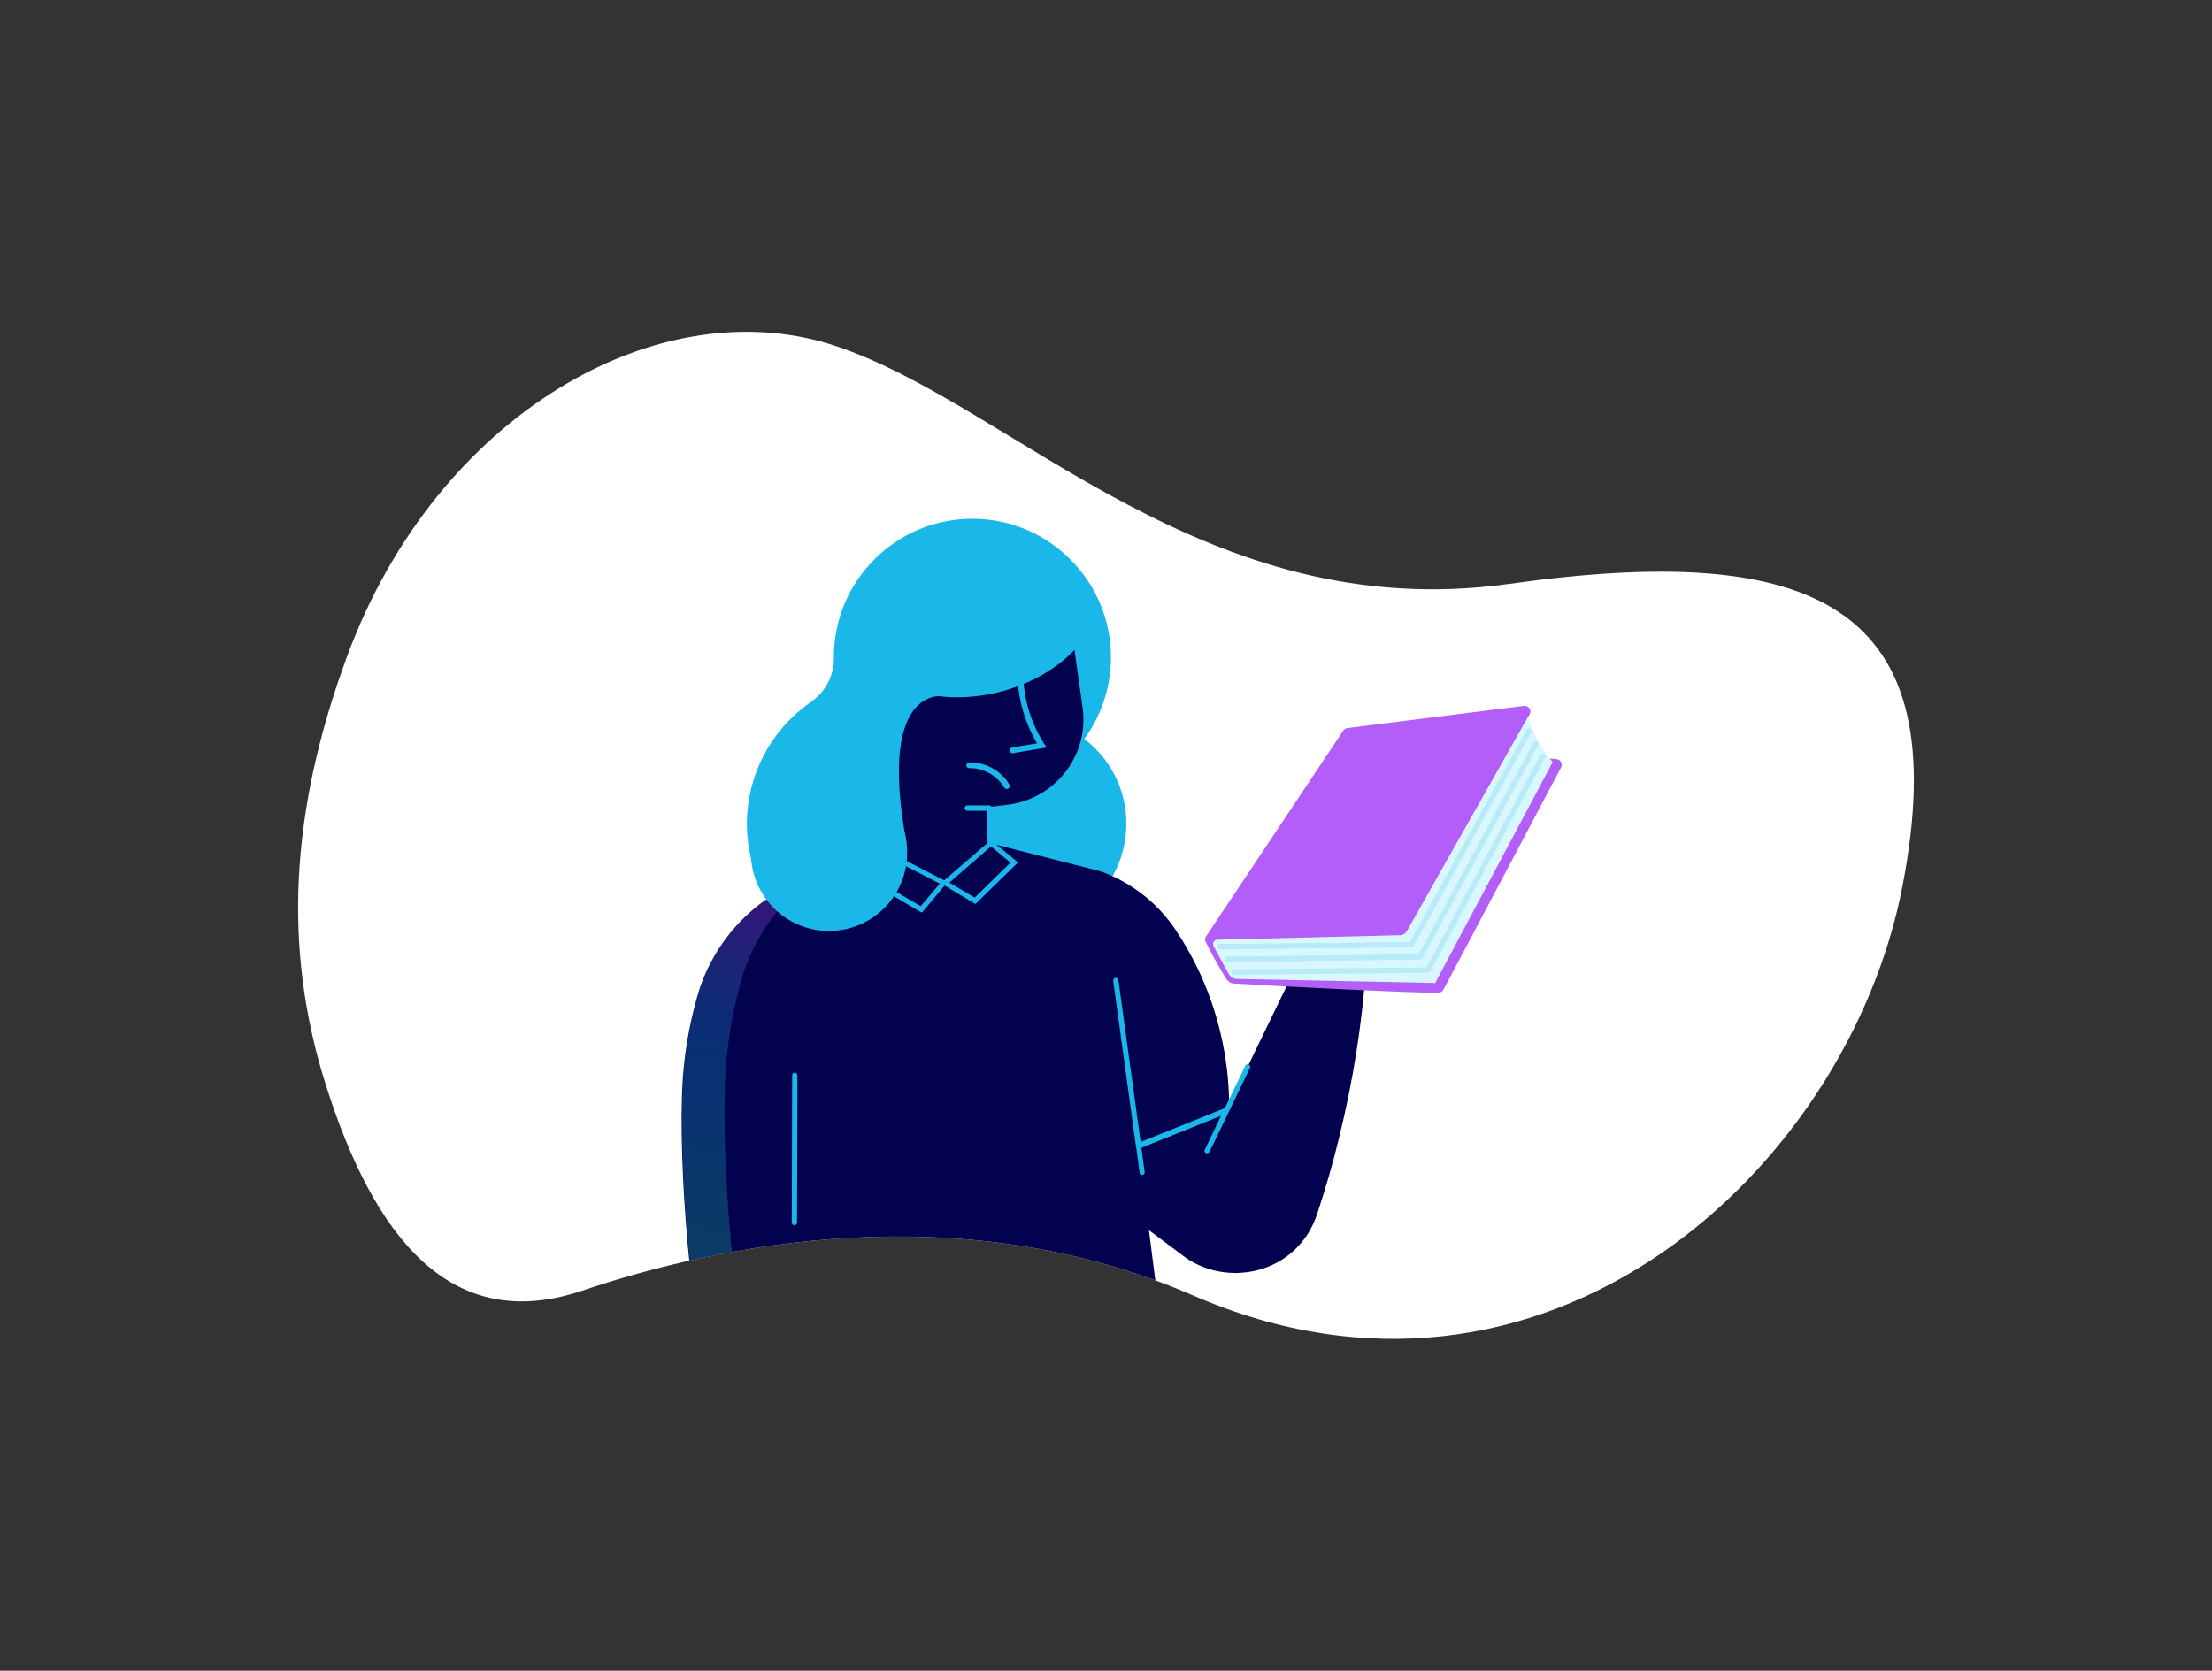 <?xml version="1.0" encoding="UTF-8"?> <svg xmlns="http://www.w3.org/2000/svg" xmlns:xlink="http://www.w3.org/1999/xlink" id="Layer_1" viewBox="0 0 1232.07 930.78"><rect x="0" y="0" width="1232.07" height="930.78" fill="#333333" stroke="none"/><defs><style>.cls-1{stroke:#b9eaf8;stroke-linecap:round;stroke-width:3px;}.cls-1,.cls-2{fill:none;}.cls-1,.cls-3{stroke-miterlimit:10;}.cls-4{clip-path:url(#clippath);}.cls-2,.cls-5,.cls-6,.cls-7,.cls-8,.cls-9,.cls-10{stroke-width:0px;}.cls-5{fill:url(#linear-gradient);}.cls-11{opacity:.5;}.cls-3{stroke:#1ab8e8;stroke-width:1.07px;}.cls-3,.cls-6{fill:#1ab8e8;}.cls-7{fill:#d9f7ff;}.cls-8{fill:#b45ef9;}.cls-9{fill:#fff;}.cls-10{fill:#02024e;}</style><clipPath id="clippath"><path class="cls-2" d="m324.3,719.06c-72.59,24.47-116.03-28.57-143.39-116.47-22.97-73.82-19.69-150.11,12.54-237.26,49.83-134.76,174.32-205.62,272.83-172.3,98.5,33.32,205.22,156.02,374.41,132.25,169.19-23.77,249.73,10.97,218.85,169.04-30.88,158.07-199.13,312.44-394.98,227.41-130.35-56.63-264.92-28.06-340.26-2.68Z"></path></clipPath><linearGradient id="linear-gradient" x1="544.67" y1="-1475.45" x2="501.61" y2="-1699.06" gradientTransform="translate(0 -941.85) scale(1 -1)" gradientUnits="userSpaceOnUse"><stop offset="0" stop-color="#b45ef9"></stop><stop offset="0" stop-color="#b45ef9"></stop><stop offset=".09" stop-color="#7d7ef3"></stop><stop offset=".17" stop-color="#5297ee"></stop><stop offset=".25" stop-color="#34a9eb"></stop><stop offset=".31" stop-color="#21b4e9"></stop><stop offset=".36" stop-color="#1ab8e8"></stop><stop offset=".8" stop-color="#21e6ad"></stop></linearGradient></defs><g class="cls-4"><path class="cls-9" d="m324.3,719.06c-72.59,24.47-116.03-28.57-143.39-116.47-22.97-73.82-19.69-150.11,12.54-237.26,49.83-134.76,174.32-205.62,272.83-172.3,98.5,33.32,205.22,156.02,374.41,132.25,169.19-23.77,249.73,10.97,218.85,169.04-30.88,158.07-199.13,312.44-394.98,227.41-130.35-56.63-264.92-28.06-340.26-2.68Z"></path><g id="c"><path class="cls-6" d="m508.95,458.91c0,32.78,26.44,59.21,59.21,59.21s59.21-26.44,59.21-59.21-26.44-59.21-59.21-59.21c-32.78.11-59.21,26.65-59.21,59.21"></path><path class="cls-6" d="m451.67,391.1c8.06-5.59,12.9-14.72,12.79-24.5v-.43c0-42.66,34.6-77.16,77.16-77.16s77.16,34.6,77.16,77.16c0,28.8-15.9,55.13-41.48,68.45,13.43,43.52-10.96,89.62-54.59,103.06-43.52,13.43-89.62-10.96-103.06-54.59-10.53-34.17,2.36-71.46,32.02-91.99"></path><path class="cls-10" d="m479.61,477.39l5.8-115.63c1.5-31.16,28.05-55.13,59.21-53.62,27.08,1.29,49.43,21.71,53.09,48.57l5.27,37.29c3.76,26.11-14.4,50.29-40.51,54.16l-.75.11-12.14,1.5v27.73h-69.85l-.11-.11h0Z"></path><path class="cls-10" d="m826.71,494.7c-3.12-1.72-6.77-1.61-9.78.32l-25.9,17.09-26.54-5.37c-14.4-2.9-28.8,4.19-35.46,17.41l-2.47,4.94-.64,1.18-41.27,85.22c-.21-26.11-6.13-52.01-17.41-75.65-3.76-7.84-8.06-15.37-12.9-22.46-9.99-14.72-24.39-25.79-41.16-31.92l-65.44-16.66-57.06,5.05-41.91,15.69c-29.66,11.07-52.23,35.78-60.61,66.41-3.44,12.36-5.91,25.04-7.2,37.72-4.62,43.63,3.98,136.26,10.32,155.82v1.29c86.08,21.17,173.77,2.26,259.95,23.43l-11.28-88.87,18.05,13.54c23.96,19.13,64.48,11.71,75.76-22.89,4.41-13.43,8.6-27.51,12.14-42.34,7.84-31.7,12.9-64.05,15.15-96.61l27.62-1.93c7.09-.11,13.76-3.65,18.05-9.24l20.63-27.62c.11-.11.11-.21.21-.21.75-1.18.32-2.69-.86-3.33h0Z"></path><path class="cls-3" d="m550.97,451.17h-12.14c-.54,0-.97-.43-.97-.97s.43-.97.97-.97h12.14c.54,0,.97.43.97.97s-.43.97-.97.97m-69.31-90.27c1.61-32.24,30.96-65.55,63.2-63.83,25.25,1.29,57.07,25.68,63.62,49.97-17.62,35.36-72.66,51.26-108.23,33.74-7.09-3.55-13.43-8.17-19.02-13.76l.43-6.13h0Z"></path><path class="cls-3" d="m527.75,387.56s-40.62-10.42-23.32,82.42l-53.52,24.39,7.74-92.63,21.49-54.7,47.61,40.51h0Zm12.63,37.72c8.7,0,16.98,4.62,21.38,12.14.32.54,0,1.18-.54,1.5-.54.21-1.07.11-1.4-.32-1.93-3.44-4.84-6.23-8.27-8.17-3.65-2.04-7.63-3.12-11.71-3.01-.64,0-1.07-.54-1.07-1.07s.54-1.07,1.07-1.07h.54m23.7-6.13c-.64,0-1.07-.43-1.07-1.07s.43-1.18,1.07-1.18l14.4-2.36c-7.84-13-11.71-27.94-11.18-42.98,0-.64.54-1.18,1.07-1.18.64,0,1.07.54,1.07,1.18-.64,15.26,3.55,30.3,11.71,43.09l.97,1.4-17.84,3.01h-.21"></path><g class="cls-11"><g class="cls-11"><path id="f" class="cls-5" d="m456.08,486.85l-7.2,2.69c-29.66,11.07-52.23,35.78-60.61,66.41-3.44,12.36-5.8,25.04-7.09,37.72-4.62,43.63,3.98,136.26,10.32,155.82v1.29c86.08,21.17,172.05,10.42,258.12,31.59l-.54-9.03c-77.7-19.13-155.39-1.29-233.09-20.53v-1.4c-6.77-20.96-16.01-116.49-11.07-163.56,1.4-13.76,3.98-27.4,7.74-40.73,6.66-24.72,22.14-46.1,43.41-60.29h0Z"></path></g></g><path class="cls-10" d="m749.99,509.74l40.62-19.02c2.15-1.07,4.73,0,5.8,2.15.86,1.72.43,3.76-1.07,5.05l-23.64,21.28-21.71-9.46Z"></path><path class="cls-3" d="m513.35,507.81l-32.02-18.81,9.03-16.23,36.54,18.81-13.54,16.23Zm-29.66-19.45l29.23,17.19,11.39-13.43-33.21-17.09-7.41,13.33h0Z"></path><path class="cls-3" d="m524.96,492.01l26.97-23.32,14.29,11.82-23,22.46-18.27-10.96h0Zm2.9-.21l15.15,8.92,20.63-20.2-11.71-9.67-24.07,20.96h0Zm-84.25,107.35l-.21,82.1c-.11.54-.54.86-.97.86s-.75-.43-.86-.86l.21-82.21c0-.54.43-.86.86-.97.64.21.97.64.97,1.07m251.57-5.59c-.43-.21-.97,0-1.07.43l-11.61,24.07c-.21-.11-.43-.11-.54,0l-47.07,18.91-12.47-90.81c0-.54-.43-.86-.97-.86s-.86.43-.86.97v.11l12.57,91.56v.43c0,.21.11.43.21.64l1.93,14.29c0,.43.43.75.86.75h.11c.54-.11.86-.54.75-1.07l-1.83-13.86,45.99-18.48-9.67,20.2c-.21.43,0,.97.43,1.07h.43v.11c.32,0,.64-.21.86-.54l22.67-47.07c-.11-.21-.32-.64-.75-.86h0Zm-276.39-118.42c0,23.75,19.24,42.98,42.98,42.98s42.98-19.24,42.98-42.98-19.24-42.98-42.98-42.98-42.98,19.24-42.98,42.98"></path><path class="cls-8" d="m685.72,523.94l93.77-.54c1.14.01,2.16-.66,2.68-1.57l69.83-123.85c1.32-2.22-.55-4.99-3.17-4.71l-98.35,12.34c-.94.13-1.66.65-2.19,1.31l-76.51,114.75c-.57.81-.88,1.86-.41,2.74,2.53,4.68,4.03,8.4,11.04,19.97.37.68,1.94,3.36,4.42,3.53,21.66,1.4,100.65,5.43,114.47,5.14,1.14.01,2.16-.66,2.72-1.72l65.47-123.76c1.08-1.97-.24-4.4-2.53-4.68l-6.71-.53c-1.19-.11-2.27.47-2.88,1.43l-71.65,113.25c-.61.96-1.78,1.59-2.98,1.48l-97.27-8.27c-.5.02-1-.22-1.4-.5-2.63-1.6-1.47-5.75,1.65-5.8h0Z"></path><path class="cls-7" d="m851.33,399.08s.79,9.15,13.45,25.6l-65.4,122.97-110.01-2.26c-2.98-.15-3.78-.47-6.26-5.06l-7.16-13.26c-.84-1.56.33-3.58,2.12-3.54l101.63-2.53c1.64,0,3.14-.94,3.99-2.41l67.64-119.52Z"></path><path class="cls-1" d="m679.78,527.4l106.44-1.09,65.37-119.05"></path><path class="cls-1" d="m683.57,534.41l107.47-1.28,64.39-118.77"></path><path class="cls-1" d="m687.42,541.53l108.07-1.1,63.79-118.95"></path></g></g></svg> 